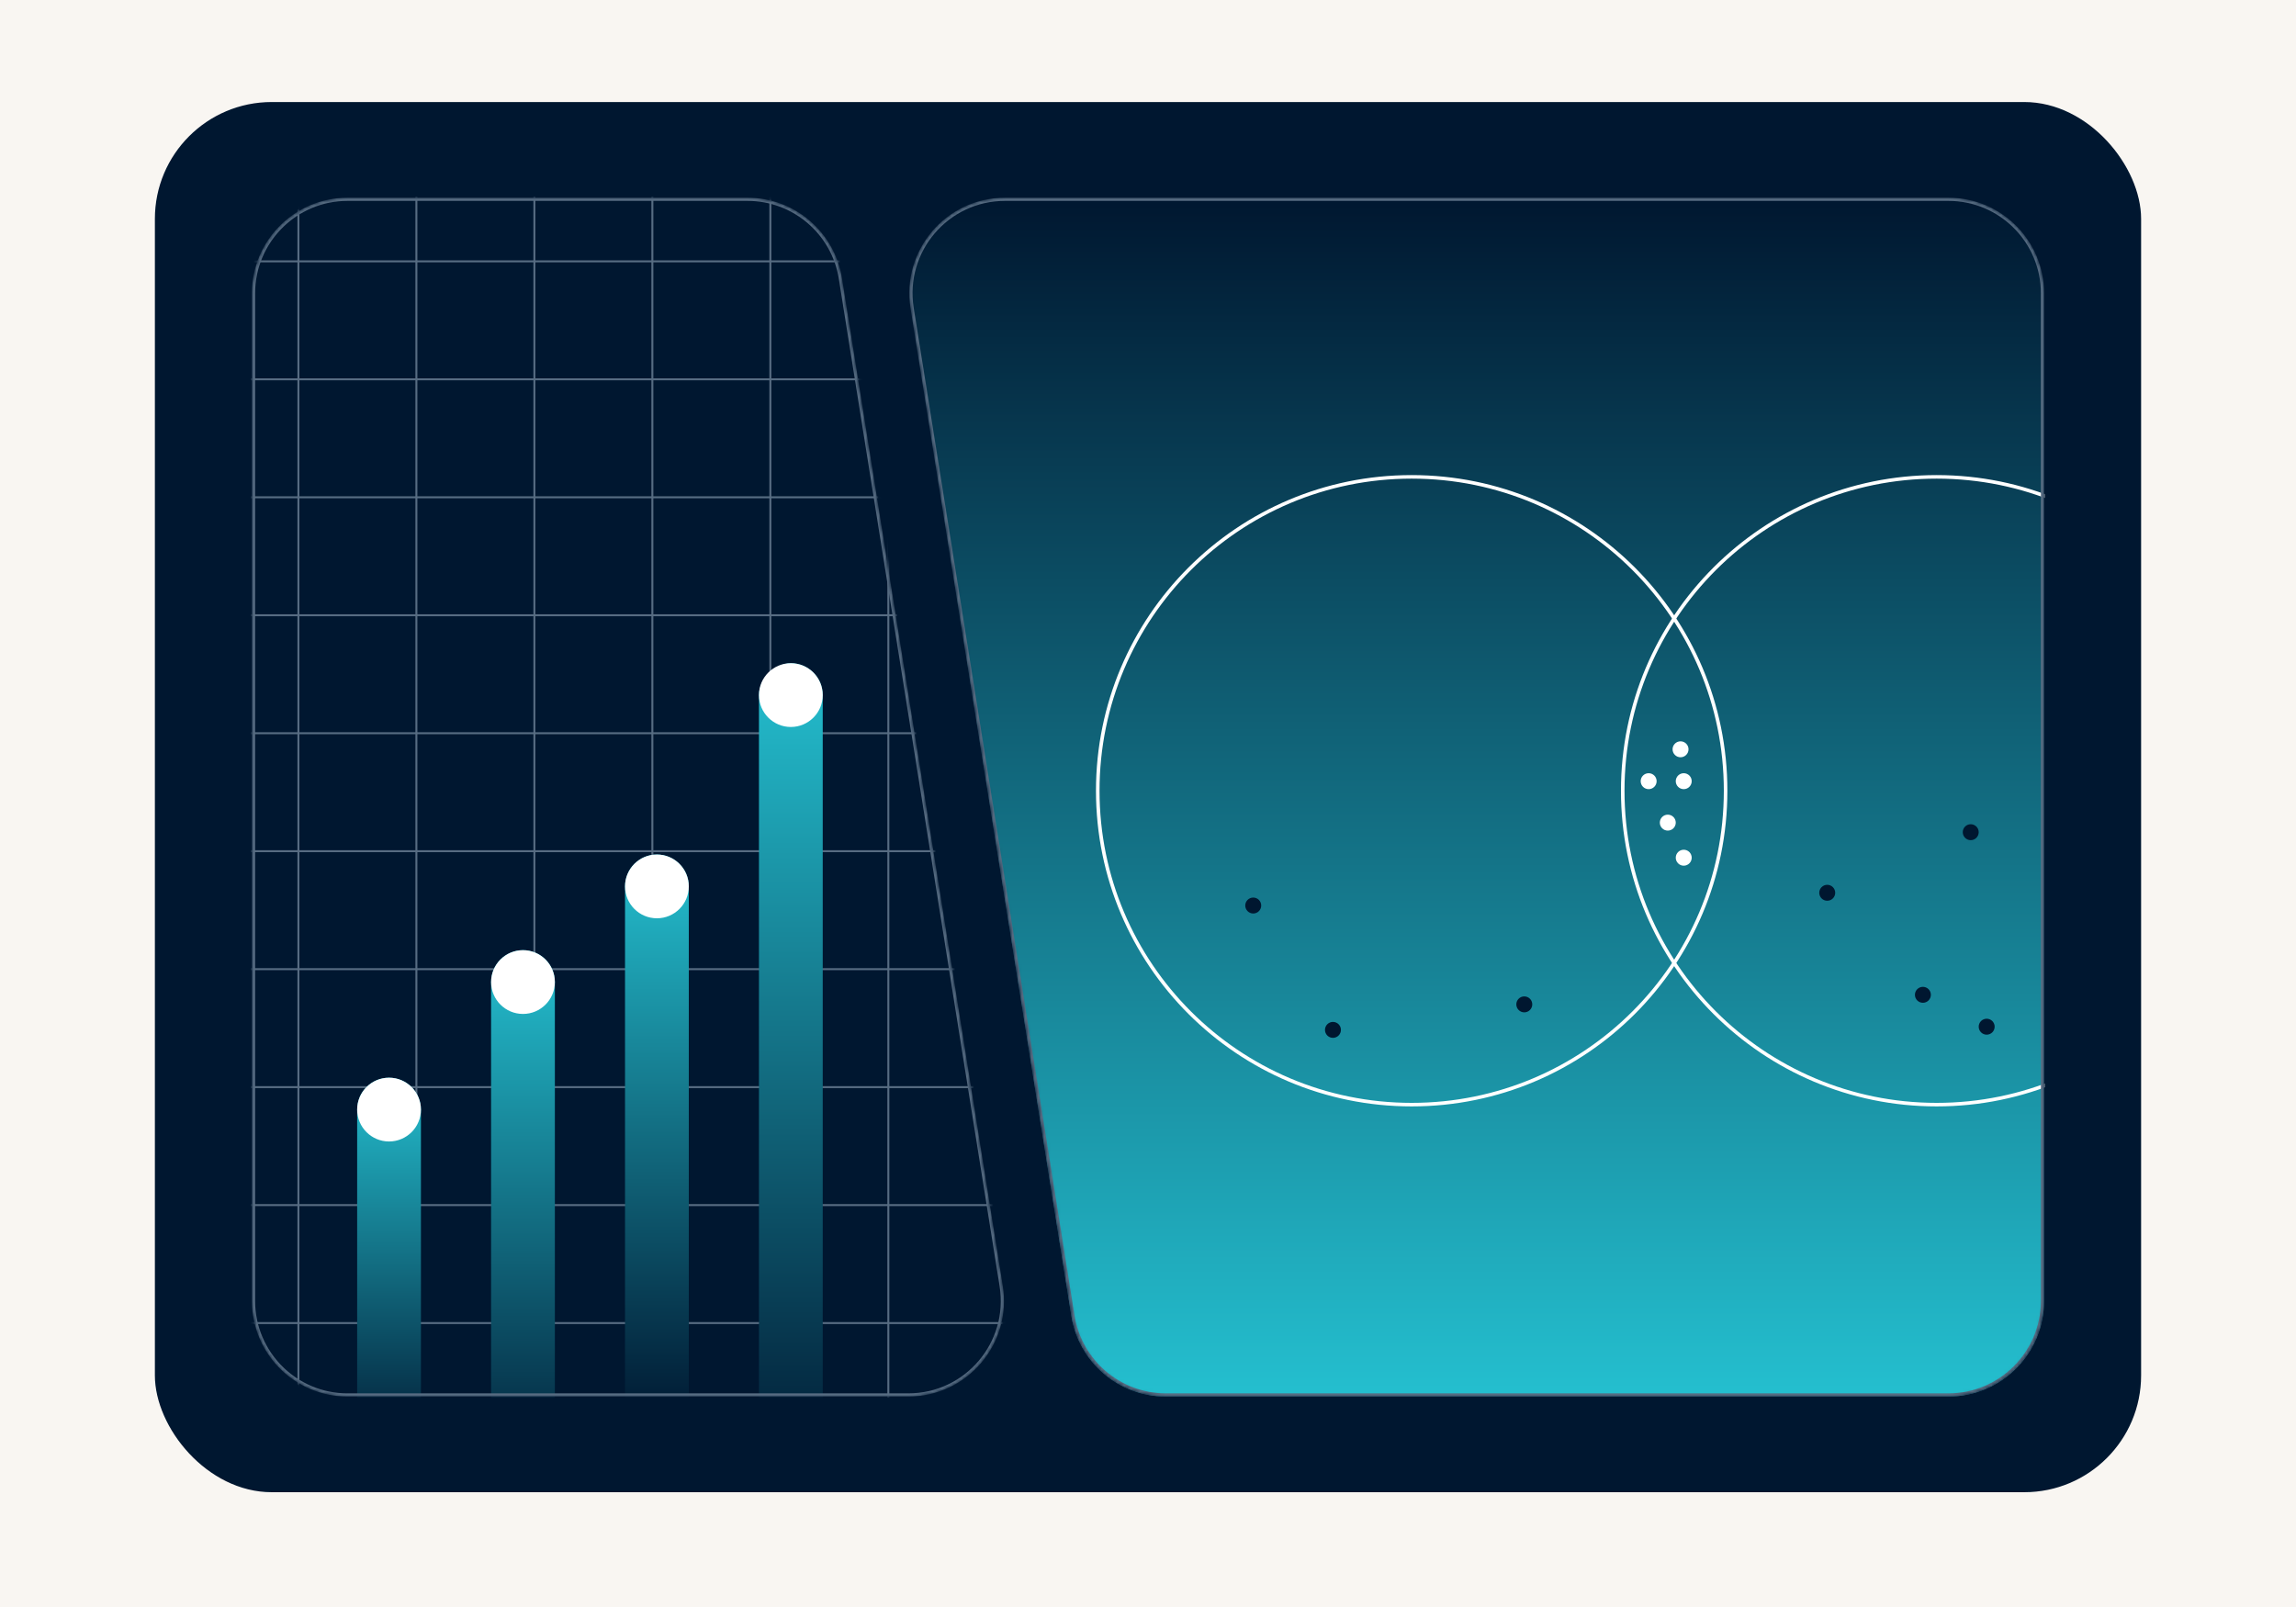 <svg width="720" height="504" viewBox="0 0 720 504" fill="none" xmlns="http://www.w3.org/2000/svg">
<rect width="720" height="504" fill="#F9F6F2"/>
<g clip-path="url(#clip0_3_9)">
<rect x="48.571" y="32" width="622.857" height="436" rx="36.639" fill="#001730"/>
<mask id="mask0_3_9" style="mask-type:alpha" maskUnits="userSpaceOnUse" x="79" y="62" width="236" height="376">
<path d="M109 62.5H234.407C248.905 62.5 261.255 73.035 263.539 87.352L313.965 403.352C316.824 421.271 302.98 437.5 284.833 437.5H109C92.708 437.5 79.5 424.292 79.5 408V92C79.5 75.708 92.708 62.5 109 62.5Z" fill="black" stroke="white"/>
</mask>
<g mask="url(#mask0_3_9)">
<line x1="93.575" y1="-176.733" x2="93.575" y2="676.733" stroke="#576C82" stroke-width="0.617"/>
<line x1="130.575" y1="-176.733" x2="130.575" y2="676.733" stroke="#576C82" stroke-width="0.617"/>
<line x1="167.575" y1="-176.733" x2="167.575" y2="676.733" stroke="#576C82" stroke-width="0.617"/>
<line x1="204.575" y1="-176.733" x2="204.575" y2="676.733" stroke="#576C82" stroke-width="0.617"/>
<line x1="241.575" y1="-176.733" x2="241.575" y2="676.733" stroke="#576C82" stroke-width="0.617"/>
<line x1="278.575" y1="-176.733" x2="278.575" y2="676.733" stroke="#576C82" stroke-width="0.617"/>
<line x1="-91.733" y1="81.958" x2="761.734" y2="81.958" stroke="#576C82" stroke-width="0.617"/>
<line x1="-91.733" y1="118.958" x2="761.734" y2="118.958" stroke="#576C82" stroke-width="0.617"/>
<line x1="-91.733" y1="155.958" x2="761.733" y2="155.958" stroke="#576C82" stroke-width="0.617"/>
<line x1="-91.733" y1="192.958" x2="761.733" y2="192.958" stroke="#576C82" stroke-width="0.617"/>
<line x1="-91.733" y1="229.958" x2="761.733" y2="229.958" stroke="#576C82" stroke-width="0.617"/>
<line x1="-91.733" y1="266.958" x2="761.733" y2="266.958" stroke="#576C82" stroke-width="0.617"/>
<line x1="-91.733" y1="303.958" x2="761.733" y2="303.958" stroke="#576C82" stroke-width="0.617"/>
<line x1="-91.733" y1="340.958" x2="761.733" y2="340.958" stroke="#576C82" stroke-width="0.617"/>
<line x1="-91.733" y1="377.958" x2="761.733" y2="377.958" stroke="#576C82" stroke-width="0.617"/>
<line x1="-91.733" y1="414.958" x2="761.733" y2="414.958" stroke="#576C82" stroke-width="0.617"/>
<path d="M122 458C116.477 458 112 453.523 112 448L112 348C112 342.477 116.477 338 122 338V338C127.523 338 132 342.477 132 348L132 448C132 453.523 127.523 458 122 458V458Z" fill="url(#paint0_linear_3_9)"/>
<circle cx="122" cy="348" r="10" transform="rotate(-90 122 348)" fill="white"/>
<path d="M164 471C158.477 471 154 466.523 154 461L154 308C154 302.477 158.477 298 164 298V298C169.523 298 174 302.477 174 308L174 461C174 466.523 169.523 471 164 471V471Z" fill="url(#paint1_linear_3_9)"/>
<circle cx="164" cy="308" r="10" transform="rotate(-90 164 308)" fill="white"/>
<path d="M206 447C200.477 447 196 442.523 196 437L196 278C196 272.477 200.477 268 206 268V268C211.523 268 216 272.477 216 278L216 437C216 442.523 211.523 447 206 447V447Z" fill="url(#paint2_linear_3_9)"/>
<circle cx="206" cy="278" r="10" transform="rotate(-90 206 278)" fill="white"/>
<rect x="238" y="468" width="260" height="20" rx="10" transform="rotate(-90 238 468)" fill="url(#paint3_linear_3_9)"/>
<circle cx="248" cy="218" r="10" transform="rotate(-90 248 218)" fill="white"/>
<path d="M109 62.5H234.407C248.905 62.5 261.255 73.035 263.539 87.352L313.965 403.352C316.824 421.271 302.98 437.5 284.833 437.5H109C92.708 437.5 79.5 424.292 79.5 408V92C79.5 75.708 92.708 62.5 109 62.5Z" stroke="#576C82"/>
</g>
<mask id="mask1_3_9" style="mask-type:alpha" maskUnits="userSpaceOnUse" x="285" y="62" width="357" height="376">
<path d="M315.167 62.5H611C627.293 62.5 640.5 75.708 640.5 92V408C640.5 424.292 627.293 437.5 611 437.5H365.593C351.095 437.5 338.746 426.965 336.461 412.648L286.035 96.648C283.176 78.728 297.02 62.5 315.167 62.5Z" fill="url(#paint4_linear_3_9)" stroke="white"/>
</mask>
<g mask="url(#mask1_3_9)">
<path d="M285.542 96.728C282.634 78.504 296.713 62 315.167 62H611C627.569 62 641 75.431 641 92V408C641 424.569 627.569 438 611 438H365.592C350.849 438 338.291 427.287 335.967 412.727L285.542 96.728Z" fill="url(#paint5_linear_3_9)"/>
<circle cx="442.686" cy="248" r="98.444" stroke="white" stroke-width="1.112"/>
<circle cx="607.315" cy="248" r="98.444" stroke="white" stroke-width="1.112"/>
<circle cx="517" cy="245" r="2.5" fill="white"/>
<circle cx="527" cy="235" r="2.5" fill="white"/>
<circle cx="528" cy="245" r="2.5" fill="white"/>
<circle cx="523" cy="258" r="2.5" fill="white"/>
<circle cx="528" cy="269" r="2.5" fill="white"/>
<circle cx="573" cy="280" r="2.5" fill="#001730"/>
<circle cx="618" cy="261" r="2.5" fill="#001730"/>
<circle cx="603" cy="312" r="2.5" fill="#001730"/>
<circle cx="623" cy="322" r="2.5" fill="#001730"/>
<circle cx="418" cy="323" r="2.5" fill="#001730"/>
<circle cx="393" cy="284" r="2.5" fill="#001730"/>
<circle cx="478" cy="315" r="2.5" fill="#001730"/>
<path d="M315.167 62.5H611C627.293 62.5 640.5 75.708 640.5 92V408C640.5 424.292 627.293 437.5 611 437.5H365.593C351.095 437.5 338.746 426.965 336.461 412.648L286.035 96.648C283.176 78.728 297.02 62.5 315.167 62.5Z" stroke="#576C82"/>
</g>
</g>
<defs>
<linearGradient id="paint0_linear_3_9" x1="122" y1="458" x2="122" y2="338" gradientUnits="userSpaceOnUse">
<stop stop-color="#001730"/>
<stop offset="1" stop-color="#24BFCF"/>
</linearGradient>
<linearGradient id="paint1_linear_3_9" x1="164" y1="471" x2="164" y2="298" gradientUnits="userSpaceOnUse">
<stop stop-color="#001730"/>
<stop offset="1" stop-color="#24BFCF"/>
</linearGradient>
<linearGradient id="paint2_linear_3_9" x1="206" y1="447" x2="206" y2="268" gradientUnits="userSpaceOnUse">
<stop stop-color="#001730"/>
<stop offset="1" stop-color="#24BFCF"/>
</linearGradient>
<linearGradient id="paint3_linear_3_9" x1="238" y1="478" x2="498" y2="478" gradientUnits="userSpaceOnUse">
<stop stop-color="#001730"/>
<stop offset="1" stop-color="#24BFCF"/>
</linearGradient>
<linearGradient id="paint4_linear_3_9" x1="505.5" y1="62" x2="505.5" y2="438" gradientUnits="userSpaceOnUse">
<stop stop-color="#334559"/>
<stop offset="0.08" stop-color="#334659"/>
<stop offset="0.15" stop-color="#34495A"/>
<stop offset="0.21" stop-color="#354D5B"/>
<stop offset="0.263" stop-color="#37535D"/>
<stop offset="0.311" stop-color="#395A5F"/>
<stop offset="0.356" stop-color="#3C6262"/>
<stop offset="0.401" stop-color="#3F6C65"/>
<stop offset="0.448" stop-color="#437868"/>
<stop offset="0.498" stop-color="#46846C"/>
<stop offset="0.554" stop-color="#4A9170"/>
<stop offset="0.618" stop-color="#4FA074"/>
<stop offset="0.693" stop-color="#54AF78"/>
<stop offset="0.78" stop-color="#59BF7D"/>
<stop offset="0.882" stop-color="#5ED082"/>
<stop offset="1" stop-color="#63E187"/>
</linearGradient>
<linearGradient id="paint5_linear_3_9" x1="460.5" y1="62" x2="460.5" y2="438" gradientUnits="userSpaceOnUse">
<stop stop-color="#001730"/>
<stop offset="1" stop-color="#24BFCF"/>
</linearGradient>
<clipPath id="clip0_3_9">
<rect x="48.571" y="32" width="622.857" height="436" rx="36.639" fill="white"/>
</clipPath>
</defs>
</svg>
